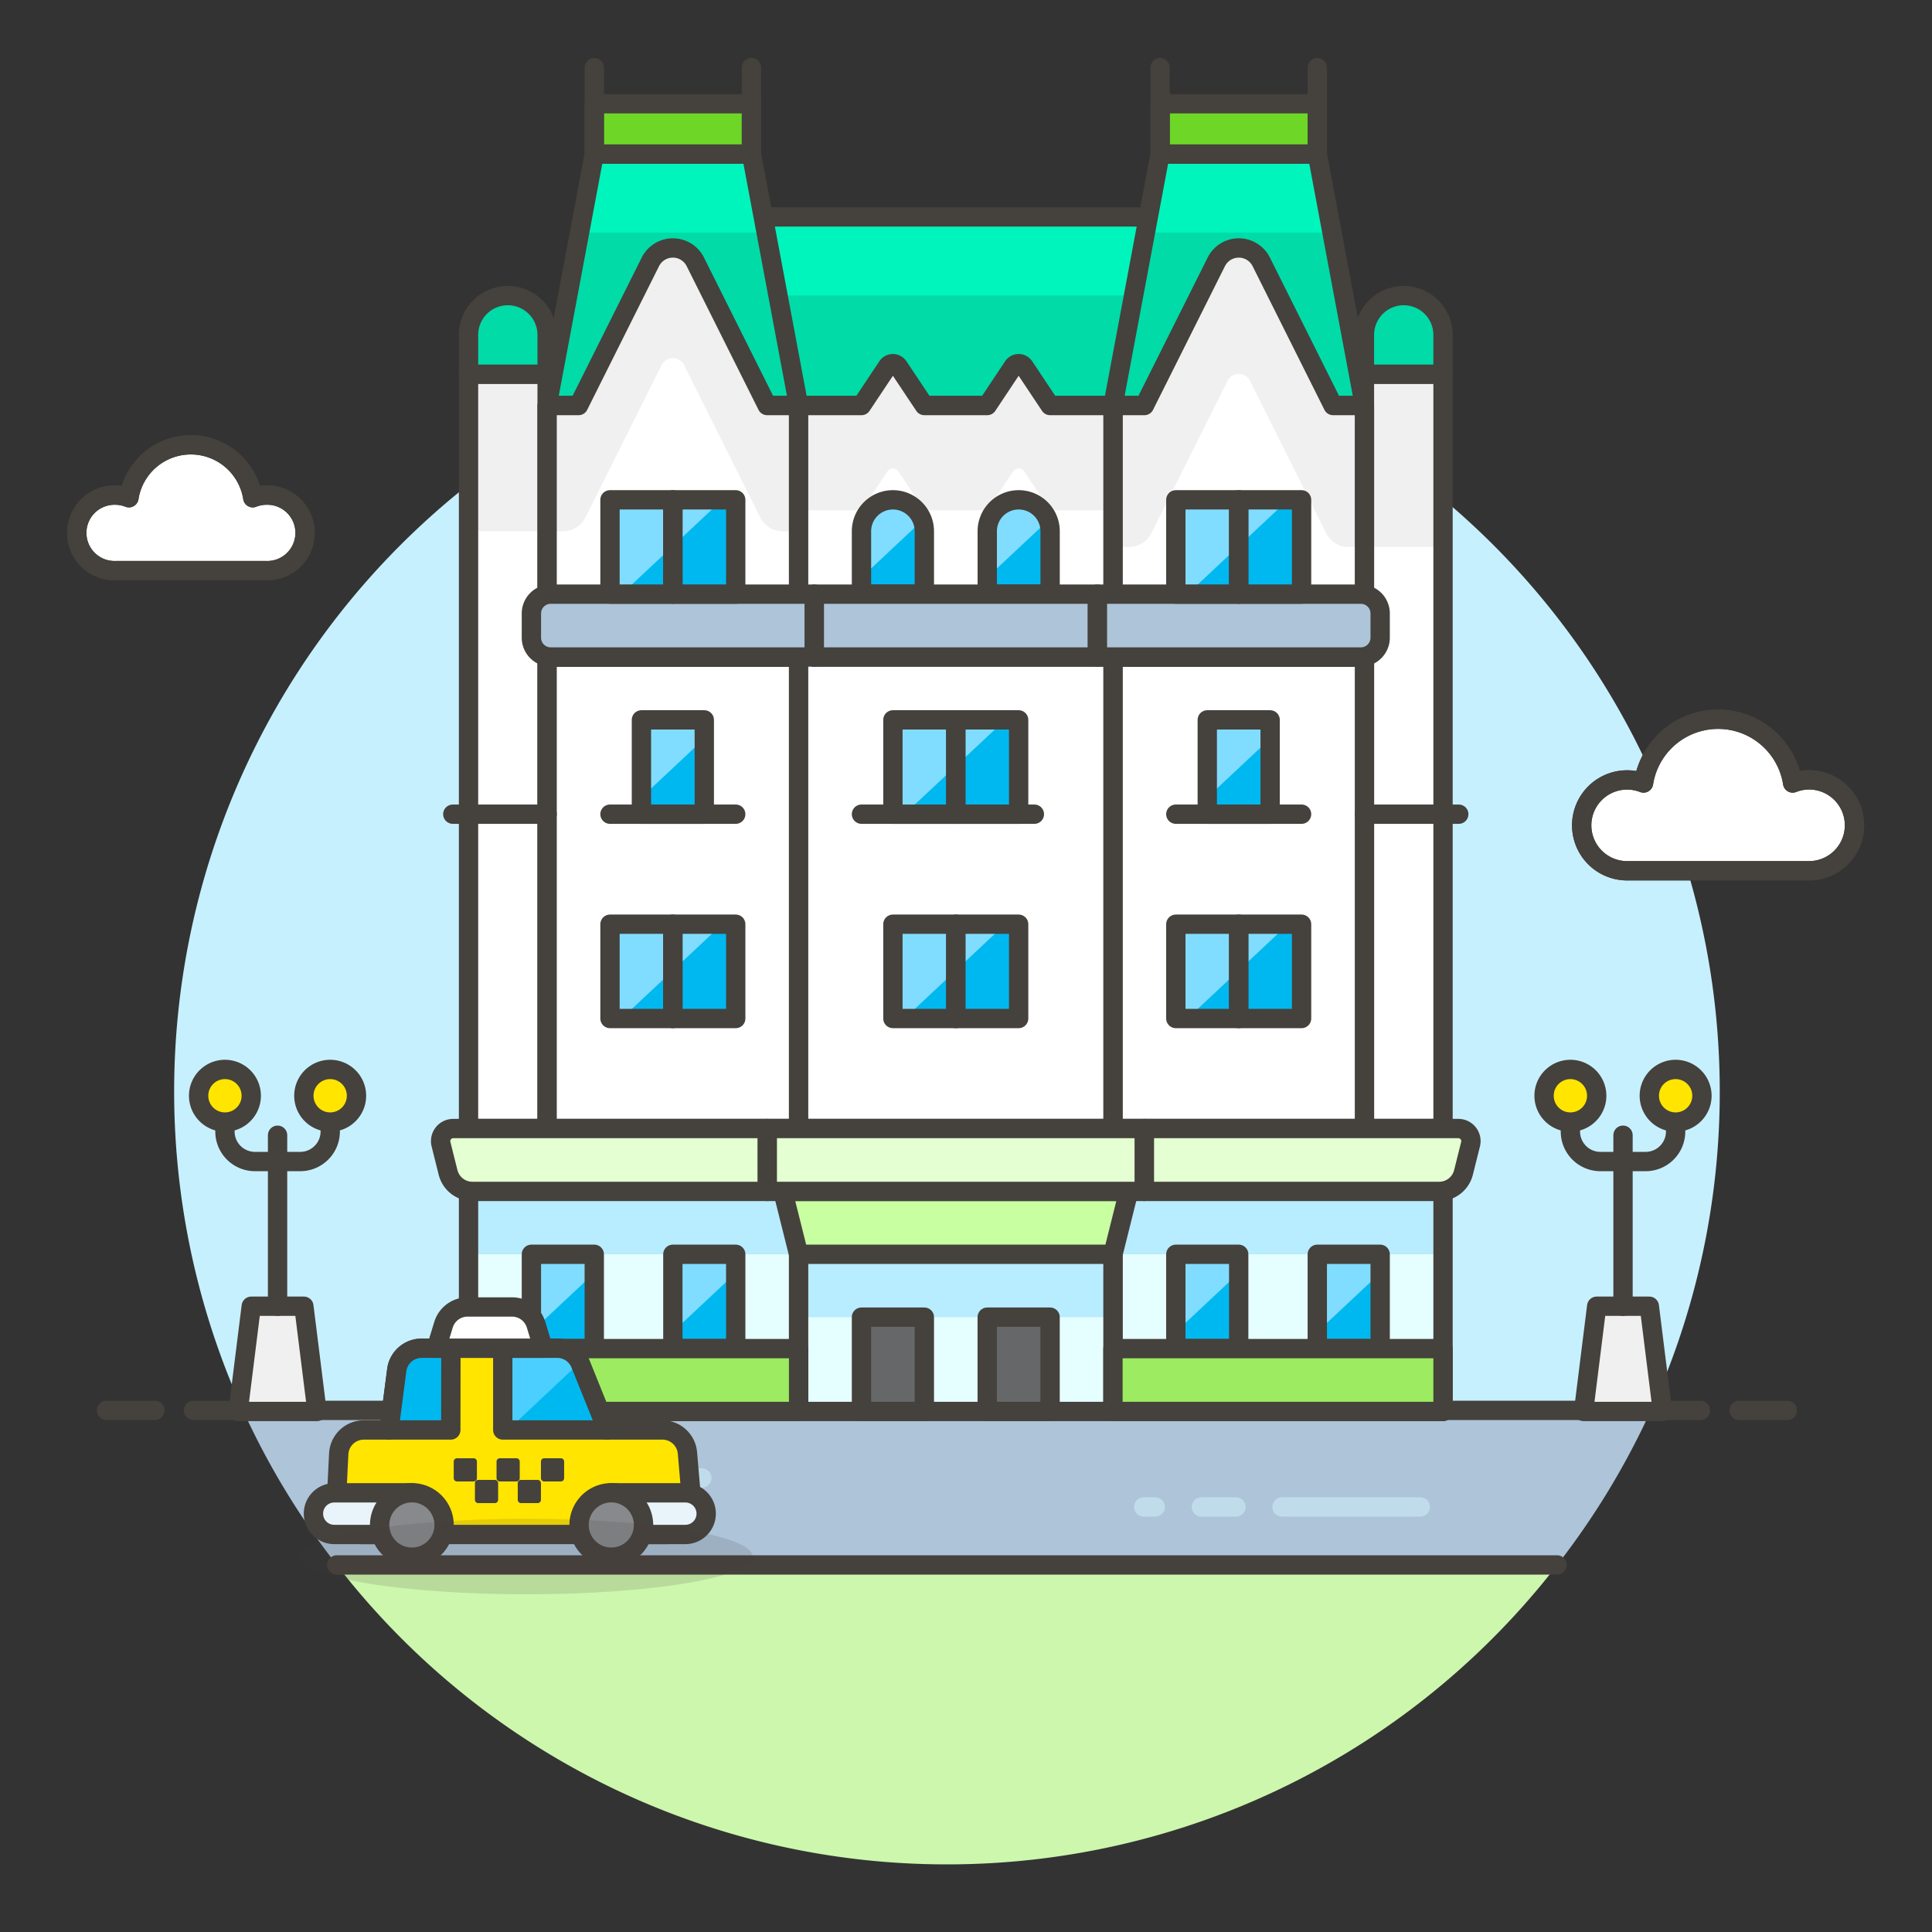 <svg xmlns="http://www.w3.org/2000/svg" viewBox="0 0 100 100"><rect x="0" y="0" width="100" height="100" fill="#333333" stroke="none"/><g class="nc-icon-wrapper"><defs/><path class="a" d="M85.45 73H12.578a39.938 39.938 0 0 0 4.854 8H80.6a39.988 39.988 0 0 0 4.85-8z" style="" fill="#adc4d9"/><path class="b" d="M49.014 96.5A39.888 39.888 0 0 0 80.6 81H17.432a39.892 39.892 0 0 0 31.582 15.5z" style="" fill="#ccf7ad"/><path class="c" d="M89.014 56.5A40 40 0 1 0 12.578 73H85.45a39.844 39.844 0 0 0 3.564-16.5z" style="" fill="#c7f0ff"/><path class="d" d="M10.014 73h78" fill="none" stroke="#45413c" stroke-linejoin="round" stroke-linecap="round"/><path class="d" d="M5.514 73h2.5" fill="none" stroke="#45413c" stroke-linejoin="round" stroke-linecap="round"/><path class="d" d="M90.014 73h2.5" fill="none" stroke="#45413c" stroke-linejoin="round" stroke-linecap="round"/><g><path class="e" d="M29.17 76.5h7.157" fill="none" stroke-linecap="round" stroke="#c0dceb" stroke-miterlimit="10"/><path class="e" d="M24.996 76.5h1.789" fill="none" stroke-linecap="round" stroke="#c0dceb" stroke-miterlimit="10"/><path class="e" d="M22.014 76.5h.596" fill="none" stroke-linecap="round" stroke="#c0dceb" stroke-miterlimit="10"/><g><path class="e" d="M66.357 78h7.157" fill="none" stroke-linecap="round" stroke="#c0dceb" stroke-miterlimit="10"/><path class="e" d="M62.182 78h1.79" fill="none" stroke-linecap="round" stroke="#c0dceb" stroke-miterlimit="10"/><path class="e" d="M59.2 78h.597" fill="none" stroke-linecap="round" stroke="#c0dceb" stroke-miterlimit="10"/></g></g><path class="d" d="M17.432 81h63.163" fill="none" stroke="#45413c" stroke-linejoin="round" stroke-linecap="round"/><g><path class="f" d="M85.369 67.61h-2.724l-.681 5.447h4.085l-.68-5.447z" stroke="#45413c" stroke-linejoin="round" stroke-linecap="round" fill="#f0f0f0"/><path class="d" d="M84.007 67.61v-8.851" fill="none" stroke="#45413c" stroke-linejoin="round" stroke-linecap="round"/><path class="d" d="M81.283 58.078v.488a1.555 1.555 0 0 0 1.555 1.555h2.338a1.554 1.554 0 0 0 1.554-1.555v-.488" fill="none" stroke="#45413c" stroke-linejoin="round" stroke-linecap="round"/><path class="g" d="M82.645 56.716a1.362 1.362 0 1 1-1.362-1.362 1.362 1.362 0 0 1 1.362 1.362z" stroke="#45413c" stroke-linejoin="round" stroke-linecap="round" fill="#ffe500"/><path class="g" d="M88.092 56.716a1.362 1.362 0 1 1-1.362-1.362 1.362 1.362 0 0 1 1.362 1.362z" stroke="#45413c" stroke-linejoin="round" stroke-linecap="round" fill="#ffe500"/><path class="f" d="M15.728 67.61h-2.723l-.681 5.447h4.085l-.681-5.447z" stroke="#45413c" stroke-linejoin="round" stroke-linecap="round" fill="#f0f0f0"/><path class="d" d="M14.367 67.61v-8.851" fill="none" stroke="#45413c" stroke-linejoin="round" stroke-linecap="round"/><path class="d" d="M11.643 58.078v.488a1.555 1.555 0 0 0 1.557 1.555h2.339a1.555 1.555 0 0 0 1.554-1.555v-.488" fill="none" stroke="#45413c" stroke-linejoin="round" stroke-linecap="round"/><path class="g" d="M13.005 56.716a1.362 1.362 0 1 1-1.362-1.362 1.362 1.362 0 0 1 1.362 1.362z" stroke="#45413c" stroke-linejoin="round" stroke-linecap="round" fill="#ffe500"/><path class="g" d="M18.452 56.716a1.362 1.362 0 1 1-1.362-1.362 1.362 1.362 0 0 1 1.362 1.362z" stroke="#45413c" stroke-linejoin="round" stroke-linecap="round" fill="#ffe500"/><path class="h" d="M38.081 11.228h21.966v9.763H38.081z" style="" fill="#00f5bc"/><path class="i" d="M38.081 15.295h21.966v5.695H38.081z" style="" fill="#00dba8"/><path class="d" d="M38.081 11.228h21.966v9.763H38.081z" fill="none" stroke="#45413c" stroke-linejoin="round" stroke-linecap="round"/><path class="h" d="M57.607 20.99l2.44-13.017h8.136l2.44 13.017H57.607z" style="" fill="#00f5bc"/><path class="i" d="M57.607 20.99h13.016l-1.678-8.949h-9.661l-1.677 8.949z" style="" fill="#00dba8"/><path class="h" d="M28.319 20.99l2.44-13.017h8.136l2.441 13.017H28.319z" style="" fill="#00f5bc"/><path class="i" d="M28.319 20.99h13.017l-1.678-8.949h-9.661l-1.678 8.949z" style="" fill="#00dba8"/><path class="d" d="M28.319 20.99l2.44-13.017h8.136l2.441 13.017H28.319z" fill="none" stroke="#45413c" stroke-linejoin="round" stroke-linecap="round"/><path class="d" d="M57.607 20.99l2.44-13.017h8.136l2.44 13.017H57.607z" fill="none" stroke="#45413c" stroke-linejoin="round" stroke-linecap="round"/><path class="j" d="M30.759 5.37h8.136v2.603h-8.136z" stroke="#45413c" stroke-linejoin="round" stroke-linecap="round" fill="#6dd627"/><path class="d" d="M30.759 7.973V3.5" fill="none" stroke="#45413c" stroke-linejoin="round" stroke-linecap="round"/><path class="d" d="M38.895 7.973V3.5" fill="none" stroke="#45413c" stroke-linejoin="round" stroke-linecap="round"/><path class="j" d="M60.047 5.37h8.136v2.603h-8.136z" stroke="#45413c" stroke-linejoin="round" stroke-linecap="round" fill="#6dd627"/><path class="d" d="M60.047 7.973V3.5" fill="none" stroke="#45413c" stroke-linejoin="round" stroke-linecap="round"/><path class="d" d="M68.183 7.973V3.5" fill="none" stroke="#45413c" stroke-linejoin="round" stroke-linecap="round"/><path class="k" d="M93.635 40.365a2.334 2.334 0 0 0-.847.163 3.907 3.907 0 0 0-7.719 0 2.351 2.351 0 1 0-.847 4.543h9.413a2.353 2.353 0 0 0 0-4.706z" style="" fill="#fff"/><path class="k" d="M93.635 40.365a2.334 2.334 0 0 0-.847.163 3.907 3.907 0 0 0-7.719 0 2.351 2.351 0 1 0-.847 4.543h9.413a2.353 2.353 0 0 0 0-4.706z" style="" fill="#fff"/><path class="l" d="M93.635 40.365a2.334 2.334 0 0 0-.847.163 3.907 3.907 0 0 0-7.719 0 2.351 2.351 0 1 0-.847 4.543h9.413a2.353 2.353 0 0 0 0-4.706z" fill="none" stroke="#45413c" stroke-linejoin="round"/><path class="l" d="M93.635 40.365a2.334 2.334 0 0 0-.847.163 3.907 3.907 0 0 0-7.719 0 2.351 2.351 0 1 0-.847 4.543h9.413a2.353 2.353 0 0 0 0-4.706z" fill="none" stroke="#45413c" stroke-linejoin="round"/><path class="k" d="M13.784 25.627a1.937 1.937 0 0 0-.7.136 3.245 3.245 0 0 0-6.411 0 1.933 1.933 0 0 0-.7-.136 1.955 1.955 0 1 0 0 3.909h7.817a1.955 1.955 0 1 0 0-3.909z" style="" fill="#fff"/><path class="k" d="M13.784 25.627a1.937 1.937 0 0 0-.7.136 3.245 3.245 0 0 0-6.411 0 1.933 1.933 0 0 0-.7-.136 1.955 1.955 0 1 0 0 3.909h7.817a1.955 1.955 0 1 0 0-3.909z" style="" fill="#fff"/><path class="l" d="M13.784 25.627a1.937 1.937 0 0 0-.7.136 3.245 3.245 0 0 0-6.411 0 1.933 1.933 0 0 0-.7-.136 1.955 1.955 0 1 0 0 3.909h7.817a1.955 1.955 0 1 0 0-3.909z" fill="none" stroke="#45413c" stroke-linejoin="round"/><path class="l" d="M13.784 25.627a1.937 1.937 0 0 0-.7.136 3.245 3.245 0 0 0-6.411 0 1.933 1.933 0 0 0-.7-.136 1.955 1.955 0 1 0 0 3.909h7.817a1.955 1.955 0 1 0 0-3.909z" fill="none" stroke="#45413c" stroke-linejoin="round"/><path class="m" d="M24.228 58.413h17.084v14.644H24.228z" style="" fill="#b8ecff"/><path class="n" d="M24.228 64.922h17.084v8.136H24.228z" style="" fill="#e5feff"/><path class="d" d="M24.251 58.413h17.085v14.644H24.251z" fill="none" stroke="#45413c" stroke-linejoin="round" stroke-linecap="round"/><path class="m" d="M57.607 58.413h17.084v14.644H57.607z" style="" fill="#b8ecff"/><path class="n" d="M57.607 64.922h17.084v8.136H57.607z" style="" fill="#e5feff"/><path class="d" d="M57.607 58.413h17.084v14.644H57.607z" fill="none" stroke="#45413c" stroke-linejoin="round" stroke-linecap="round"/><path class="m" d="M41.336 58.413h16.271v14.644H41.336z" style="" fill="#b8ecff"/><path class="n" d="M41.336 68.176h16.271v4.881H41.336z" style="" fill="#e5feff"/><path class="d" d="M41.336 58.413h16.271v14.644H41.336z" fill="none" stroke="#45413c" stroke-linejoin="round" stroke-linecap="round"/><path class="o" d="M24.251 19.363h4.068v39.05h-4.068z" style="" fill="#f0f0f0"/><path class="k" d="M24.251 27.499h4.068v30.915h-4.068z" style="" fill="#fff"/><path class="d" d="M24.251 19.363h4.068v39.05h-4.068z" fill="none" stroke="#45413c" stroke-linejoin="round" stroke-linecap="round"/><path class="o" d="M70.623 19.363h4.068v39.05h-4.068z" style="" fill="#f0f0f0"/><path class="k" d="M70.623 28.312h4.068v30.101h-4.068z" style="" fill="#fff"/><path class="d" d="M70.623 19.363h4.068v39.05h-4.068z" fill="none" stroke="#45413c" stroke-linejoin="round" stroke-linecap="round"/><path class="p" d="M28.319 34.007h13.017v24.406H28.319z" stroke="#45413c" stroke-linejoin="round" stroke-linecap="round" fill="#fff"/><path class="p" d="M57.607 34.007h13.017v24.406H57.607z" stroke="#45413c" stroke-linejoin="round" stroke-linecap="round" fill="#fff"/><path class="o" d="M39.708 20.99l-3.717-7.434a1.3 1.3 0 0 0-2.328 0l-3.717 7.434h-1.627v13.017h13.017V20.99z" style="" fill="#f0f0f0"/><path class="k" d="M40.513 27.5a1.3 1.3 0 0 1-1.164-.72l-3.94-7.88a.65.65 0 0 0-1.164 0l-3.939 7.879a1.3 1.3 0 0 1-1.165.72h-.822v6.508h13.017V27.5z" style="" fill="#fff"/><path class="d" d="M39.708 20.99l-3.717-7.434a1.3 1.3 0 0 0-2.328 0l-3.717 7.434h-1.627v13.017h13.017V20.99z" fill="none" stroke="#45413c" stroke-linejoin="round" stroke-linecap="round"/><path class="o" d="M69 20.99l-3.717-7.434a1.3 1.3 0 0 0-2.328 0l-3.721 7.434h-1.627v13.017h13.016V20.99z" style="" fill="#f0f0f0"/><path class="k" d="M69.8 28.312a1.3 1.3 0 0 1-1.165-.719L64.7 19.714a.65.65 0 0 0-1.164 0l-3.94 7.879a1.3 1.3 0 0 1-1.164.719h-.822v5.695h13.013v-5.695z" style="" fill="#fff"/><path class="d" d="M69 20.99l-3.717-7.434a1.3 1.3 0 0 0-2.328 0l-3.721 7.434h-1.627v13.017h13.016V20.99z" fill="none" stroke="#45413c" stroke-linejoin="round" stroke-linecap="round"/><path class="o" d="M54.352 20.99l-1.343-2.015a.341.341 0 0 0-.567 0L51.1 20.99h-3.256L46.5 18.975a.341.341 0 0 0-.567 0L44.59 20.99h-3.254v37.423h16.271V20.99z" style="" fill="#f0f0f0"/><path class="k" d="M54.352 26.411L53.009 24.4a.341.341 0 0 0-.567 0L51.1 26.411h-3.256L46.5 24.4a.341.341 0 0 0-.567 0l-1.343 2.011h-3.254v32h16.271v-32z" style="" fill="#fff"/><path class="d" d="M54.352 20.99l-1.343-2.015a.341.341 0 0 0-.567 0L51.1 20.99h-3.256L46.5 18.975a.341.341 0 0 0-.567 0L44.59 20.99h-3.254v37.423h16.271V20.99z" fill="none" stroke="#45413c" stroke-linejoin="round" stroke-linecap="round"/><path class="q" d="M72.657 15.3a2.034 2.034 0 0 0-2.034 2.034v2.034h4.068v-2.039a2.034 2.034 0 0 0-2.034-2.029z" stroke="#45413c" stroke-linejoin="round" stroke-linecap="round" fill="#00dba8"/><path class="q" d="M26.285 15.3a2.034 2.034 0 0 0-2.034 2.034v2.034h4.068v-2.039a2.034 2.034 0 0 0-2.034-2.029z" stroke="#45413c" stroke-linejoin="round" stroke-linecap="round" fill="#00dba8"/><path class="d" d="M42.149 34.007h15.458" fill="none" stroke="#45413c" stroke-linejoin="round" stroke-linecap="round"/><path class="r" d="M46.217 25.871A1.627 1.627 0 0 0 44.59 27.5v3.254h3.254V27.5a1.628 1.628 0 0 0-1.627-1.629z" style="" fill="#00b8f0"/><path class="s" d="M44.59 27.5v2.39l3.142-2.946a1.618 1.618 0 0 0-3.142.554z" style="" fill="#80ddff"/><path class="d" d="M46.217 25.871A1.627 1.627 0 0 0 44.59 27.5v3.254h3.254V27.5a1.628 1.628 0 0 0-1.627-1.629z" fill="none" stroke="#45413c" stroke-linejoin="round" stroke-linecap="round"/><path class="r" d="M52.725 25.871A1.627 1.627 0 0 0 51.1 27.5v3.254h3.254V27.5a1.627 1.627 0 0 0-1.629-1.629z" style="" fill="#00b8f0"/><path class="s" d="M51.1 27.5v2.39l3.142-2.946a1.618 1.618 0 0 0-3.142.556z" style="" fill="#80ddff"/><path class="d" d="M52.725 25.871A1.627 1.627 0 0 0 51.1 27.5v3.254h3.254V27.5a1.627 1.627 0 0 0-1.629-1.629z" fill="none" stroke="#45413c" stroke-linejoin="round" stroke-linecap="round"/><path class="t" d="M28.505 34.007h13.644v-3.254H28.505a1 1 0 0 0-1 1v1.254a1 1 0 0 0 1 1z" fill="#adc4d9" stroke="#45413c" stroke-linejoin="round" stroke-linecap="round"/><path class="t" d="M56.793 34.007h13.644a1 1 0 0 0 1-1v-1.254a1 1 0 0 0-1-1H56.793z" fill="#adc4d9" stroke="#45413c" stroke-linejoin="round" stroke-linecap="round"/><path class="t" d="M42.149 30.753h14.644v3.254H42.149z" fill="#adc4d9" stroke="#45413c" stroke-linejoin="round" stroke-linecap="round"/><path class="d" d="M31.573 42.142h6.508" fill="none" stroke="#45413c" stroke-linejoin="round" stroke-linecap="round"/><path class="d" d="M60.861 42.142h6.508" fill="none" stroke="#45413c" stroke-linejoin="round" stroke-linecap="round"/><path class="d" d="M44.59 42.142h8.949" fill="none" stroke="#45413c" stroke-linejoin="round" stroke-linecap="round"/><path class="d" d="M23.437 42.142h4.882" fill="none" stroke="#45413c" stroke-linejoin="round" stroke-linecap="round"/><path class="d" d="M70.623 42.142h4.882" fill="none" stroke="#45413c" stroke-linejoin="round" stroke-linecap="round"/><path class="r" d="M33.2 37.261h3.254v4.881H33.2z" style="" fill="#00b8f0"/><path class="s" d="M36.454 38.229v-.968H33.2v4.019l3.254-3.051z" style="" fill="#80ddff"/><path class="d" d="M33.2 37.261h3.254v4.881H33.2z" fill="none" stroke="#45413c" stroke-linejoin="round" stroke-linecap="round"/><path class="r" d="M62.488 37.261h3.254v4.881h-3.254z" style="" fill="#00b8f0"/><path class="s" d="M65.742 38.229v-.968h-3.254v4.019l3.254-3.051z" style="" fill="#80ddff"/><path class="d" d="M62.488 37.261h3.254v4.881h-3.254z" fill="none" stroke="#45413c" stroke-linejoin="round" stroke-linecap="round"/><path class="r" d="M31.573 25.871h6.508v4.881h-6.508z" style="" fill="#00b8f0"/><path class="s" d="M37.381 25.871l-5.207 4.882h-.601v-4.882h5.808z" style="" fill="#80ddff"/><path class="d" d="M34.827 25.871h3.254v4.881h-3.254z" fill="none" stroke="#45413c" stroke-linejoin="round" stroke-linecap="round"/><path class="r" d="M46.217 37.261h6.508v4.881h-6.508z" style="" fill="#00b8f0"/><path class="s" d="M52.024 37.261l-5.206 4.881h-.601v-4.881h5.807z" style="" fill="#80ddff"/><path class="d" d="M49.471 37.261h3.254v4.881h-3.254z" fill="none" stroke="#45413c" stroke-linejoin="round" stroke-linecap="round"/><path class="r" d="M46.217 47.837h6.508v4.881h-6.508z" style="" fill="#00b8f0"/><path class="s" d="M52.024 47.837l-5.206 4.882h-.601v-4.882h5.807z" style="" fill="#80ddff"/><path class="d" d="M49.471 47.837h3.254v4.881h-3.254z" fill="none" stroke="#45413c" stroke-linejoin="round" stroke-linecap="round"/><path class="r" d="M31.573 47.837h6.508v4.881h-6.508z" style="" fill="#00b8f0"/><path class="s" d="M37.381 47.837l-5.207 4.882h-.601v-4.882h5.808z" style="" fill="#80ddff"/><path class="d" d="M34.827 47.837h3.254v4.881h-3.254z" fill="none" stroke="#45413c" stroke-linejoin="round" stroke-linecap="round"/><path class="r" d="M27.505 64.922h3.254v4.881h-3.254z" style="" fill="#00b8f0"/><path class="s" d="M30.759 65.889v-.967h-3.254v4.018l3.254-3.051z" style="" fill="#80ddff"/><path class="d" d="M27.505 64.922h3.254v4.881h-3.254z" fill="none" stroke="#45413c" stroke-linejoin="round" stroke-linecap="round"/><path class="r" d="M34.827 64.922h3.254v4.881h-3.254z" style="" fill="#00b8f0"/><path class="s" d="M38.081 65.889v-.967h-3.254v4.018l3.254-3.051z" style="" fill="#80ddff"/><path class="d" d="M34.827 64.922h3.254v4.881h-3.254z" fill="none" stroke="#45413c" stroke-linejoin="round" stroke-linecap="round"/><path class="r" d="M60.861 64.922h3.254v4.881h-3.254z" style="" fill="#00b8f0"/><path class="s" d="M64.115 65.889v-.967h-3.254v4.018l3.254-3.051z" style="" fill="#80ddff"/><path class="d" d="M60.861 64.922h3.254v4.881h-3.254z" fill="none" stroke="#45413c" stroke-linejoin="round" stroke-linecap="round"/><path class="r" d="M68.183 64.922h3.254v4.881h-3.254z" style="" fill="#00b8f0"/><path class="s" d="M71.437 65.889v-.967h-3.254v4.018l3.254-3.051z" style="" fill="#80ddff"/><path class="d" d="M68.183 64.922h3.254v4.881h-3.254z" fill="none" stroke="#45413c" stroke-linejoin="round" stroke-linecap="round"/><path class="r" d="M60.861 47.837h6.508v4.881h-6.508z" style="" fill="#00b8f0"/><path class="s" d="M66.668 47.837l-5.206 4.882h-.601v-4.882h5.807z" style="" fill="#80ddff"/><path class="d" d="M64.115 47.837h3.254v4.881h-3.254z" fill="none" stroke="#45413c" stroke-linejoin="round" stroke-linecap="round"/><path class="r" d="M60.861 25.871h6.508v4.881h-6.508z" style="" fill="#00b8f0"/><path class="s" d="M66.668 25.871l-5.206 4.882h-.601v-4.882h5.807z" style="" fill="#80ddff"/><path class="d" d="M64.115 25.871h3.254v4.881h-3.254z" fill="none" stroke="#45413c" stroke-linejoin="round" stroke-linecap="round"/><path class="u" d="M57.607 64.922H41.336l-.814-3.254H58.42l-.813 3.254z" stroke="#45413c" stroke-linejoin="round" stroke-linecap="round" fill="#c8ffa1"/><path class="v" d="M39.708 58.413h19.525v3.254H39.708z" stroke="#45413c" stroke-linejoin="round" stroke-linecap="round" fill="#e4ffd1"/><path class="w" d="M44.59 68.176h3.254v4.881H44.59z" stroke="#45413c" stroke-linejoin="round" stroke-linecap="round" fill="#656769"/><path class="w" d="M51.098 68.176h3.254v4.881h-3.254z" stroke="#45413c" stroke-linejoin="round" stroke-linecap="round" fill="#656769"/><path class="v" d="M24.454 61.668h15.254v-3.255H23.457a.651.651 0 0 0-.631.809l.365 1.46a1.3 1.3 0 0 0 1.263.986z" stroke="#45413c" stroke-linejoin="round" stroke-linecap="round" fill="#e4ffd1"/><path class="v" d="M74.488 61.668H59.234v-3.255h16.25a.651.651 0 0 1 .632.809l-.365 1.46a1.3 1.3 0 0 1-1.263.986z" stroke="#45413c" stroke-linejoin="round" stroke-linecap="round" fill="#e4ffd1"/><path class="x" d="M24.251 69.803h17.085v3.254H24.251z" stroke="#45413c" stroke-linejoin="round" stroke-linecap="round" fill="#9ceb60"/><path class="x" d="M57.607 69.803h17.084v3.254H57.607z" stroke="#45413c" stroke-linejoin="round" stroke-linecap="round" fill="#9ceb60"/><g><path class="g" d="M34.285 74.015h-2.863l-1.362-3.379a1.3 1.3 0 0 0-1.222-.852h-7.012a1.3 1.3 0 0 0-1.293 1.151l-.4 3.08h-1.3a1.3 1.3 0 0 0-1.3 1.229l-.139 2.806a1.3 1.3 0 0 0 1.3 1.374h15.833A1.3 1.3 0 0 0 35.823 78l-.242-2.806a1.3 1.3 0 0 0-1.296-1.179z" stroke="#45413c" stroke-linejoin="round" stroke-linecap="round" fill="#ffe500"/><path class="y" d="M16.224 78.347a1.077 1.077 0 0 1 1.076-1.078h4.017v2.155H17.3a1.077 1.077 0 0 1-1.076-1.077z" stroke="#45413c" stroke-linejoin="round" stroke-linecap="round" fill="#e8f4fa"/><path class="y" d="M31.641 77.269h3.8a1.078 1.078 0 1 1 0 2.155h-3.8z" stroke="#45413c" stroke-linejoin="round" stroke-linecap="round" fill="#e8f4fa"/><path class="z" d="M19.65 78.937a1.668 1.668 0 1 1 1.668 1.663 1.668 1.668 0 0 1-1.668-1.663z" stroke="#45413c" stroke-linejoin="round" stroke-linecap="round" fill="#87898c"/><path class="z" d="M29.973 78.937a1.668 1.668 0 1 1 1.668 1.663 1.668 1.668 0 0 1-1.668-1.663z" stroke="#45413c" stroke-linejoin="round" stroke-linecap="round" fill="#87898c"/><path class="r" d="M28.838 69.784h-2.815v4.231h5.4l-1.363-3.379a1.3 1.3 0 0 0-1.222-.852z" style="" fill="#00b8f0"/><path class="aa" d="M28.838 69.784h-2.815v4.231h.27L30 70.531a1.291 1.291 0 0 0-1.162-.747z" style="" fill="#4acfff"/><path class="d" d="M28.838 69.784h-2.815v4.231h5.4l-1.363-3.379a1.3 1.3 0 0 0-1.222-.852z" fill="none" stroke="#45413c" stroke-linejoin="round" stroke-linecap="round"/><path class="ab" d="M23.339 69.784h-1.513a1.3 1.3 0 0 0-1.293 1.151l-.4 3.08h3.2z" stroke="#45413c" stroke-linejoin="round" stroke-linecap="round" fill="#00b8f0"/><path class="ac" d="M24.515 75.479h-.86a.17.17 0 0 0-.17.17v.86a.17.17 0 0 0 .17.17h.86a.17.17 0 0 0 .17-.17v-.86a.17.17 0 0 0-.17-.17z" style="" fill="#45413c"/><path class="ac" d="M26.731 75.479h-.86a.17.17 0 0 0-.17.17v.86a.17.17 0 0 0 .17.17h.86a.17.17 0 0 0 .17-.17v-.86a.17.17 0 0 0-.17-.17z" style="" fill="#45413c"/><path class="ac" d="M29.029 75.479h-.86a.17.17 0 0 0-.17.17v.86a.17.17 0 0 0 .17.17h.86a.17.17 0 0 0 .17-.17v-.86a.17.17 0 0 0-.17-.17z" style="" fill="#45413c"/><path class="ac" d="M25.613 76.6h-.86a.17.17 0 0 0-.17.17v.86a.17.17 0 0 0 .169.17h.861a.17.17 0 0 0 .17-.17v-.86a.17.17 0 0 0-.17-.17z" style="" fill="#45413c"/><path class="ac" d="M27.829 76.6h-.86a.17.17 0 0 0-.17.17v.86a.17.17 0 0 0 .17.17h.86a.17.17 0 0 0 .17-.17v-.86a.17.17 0 0 0-.17-.17z" style="" fill="#45413c"/><path class="p" d="M26.5 67.649h-2.3a1.3 1.3 0 0 0-1.245.922l-.37 1.213h5.532l-.369-1.213a1.3 1.3 0 0 0-1.248-.922z" stroke="#45413c" stroke-linejoin="round" stroke-linecap="round" fill="#fff"/></g><ellipse class="ad" cx="27.238" cy="80.566" rx="11.715" ry="1.953" fill="#45413c" opacity="0.15"/><path class="d" d="M31.573 25.871h3.254v4.881h-3.254z" fill="none" stroke="#45413c" stroke-linejoin="round" stroke-linecap="round"/><path class="d" d="M31.573 47.837h3.254v4.881h-3.254z" fill="none" stroke="#45413c" stroke-linejoin="round" stroke-linecap="round"/><path class="d" d="M60.861 25.871h3.254v4.881h-3.254z" fill="none" stroke="#45413c" stroke-linejoin="round" stroke-linecap="round"/><path class="d" d="M60.861 47.837h3.254v4.881h-3.254z" fill="none" stroke="#45413c" stroke-linejoin="round" stroke-linecap="round"/><path class="d" d="M46.217 47.837h3.254v4.881h-3.254z" fill="none" stroke="#45413c" stroke-linejoin="round" stroke-linecap="round"/><path class="d" d="M46.217 37.261h3.254v4.881h-3.254z" fill="none" stroke="#45413c" stroke-linejoin="round" stroke-linecap="round"/></g></g></svg>